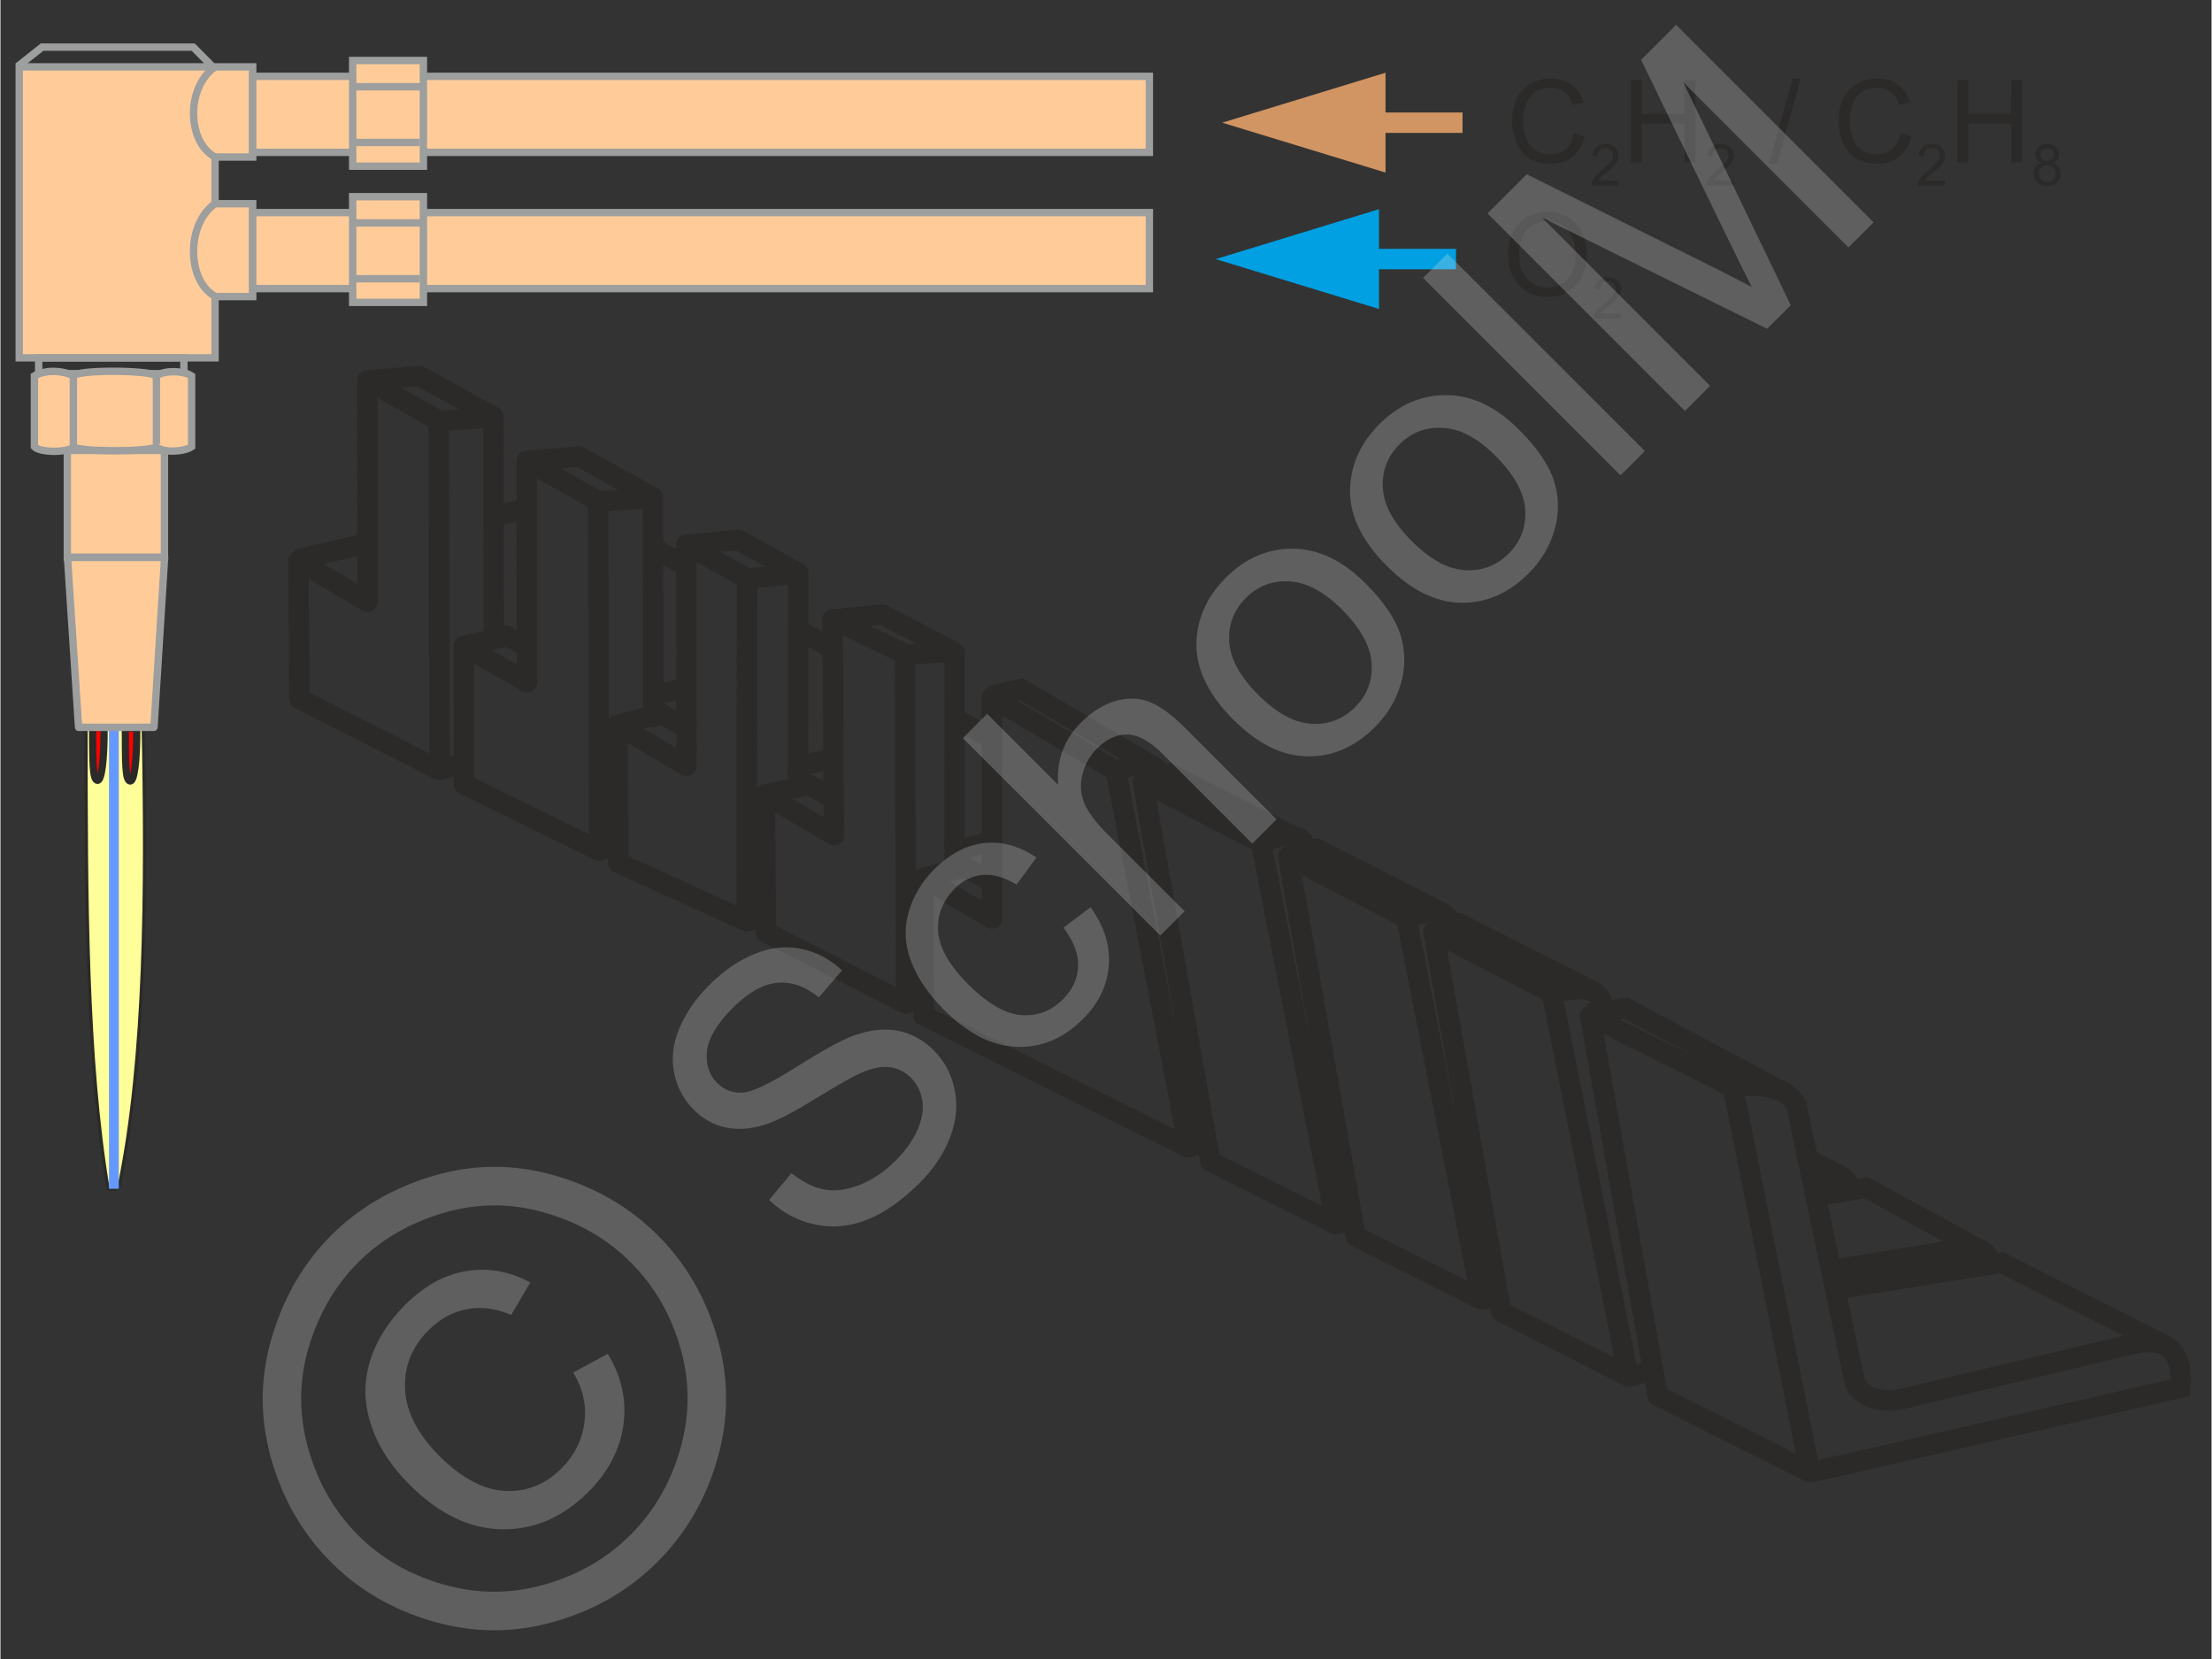 <svg xmlns="http://www.w3.org/2000/svg" width="240" height="180" style="shape-rendering:geometricPrecision;text-rendering:geometricPrecision;image-rendering:optimizeQuality;fill-rule:evenodd;clip-rule:evenodd" viewBox="0 0 263.85 197.97" xmlns:xlink="http://www.w3.org/1999/xlink"><rect x="0" y="0" width="263.85" height="197.97" fill="#333333" stroke="none"/><g id="Ebene_x0020_1"><g id="_1464317344"><g><polygon points="43.78,45.41 43.8,71.8 35.56,66.94 35.67,83.39 52.41,91.9 52.29,50.19" style="fill:none;stroke:#2b2a29;stroke-width:2.44;stroke-linejoin:round;stroke-miterlimit:22.926"/><polygon points="62.81,55.01 62.83,81.41 55.3,77.08 55.3,93.58 71.44,101.51 71.32,59.8" style="fill:none;stroke:#2b2a29;stroke-width:2.44;stroke-linejoin:round;stroke-miterlimit:22.926"/><polygon points="81.84,64.99 81.86,91.38 73.62,86.52 73.73,102.97 89.04,109.94 89.09,69.03" style="fill:none;stroke:#2b2a29;stroke-width:2.44;stroke-linejoin:round;stroke-miterlimit:22.926"/><polygon points="99.29,73.87 99.46,99.66 91.22,94.8 91.33,111.25 108.07,119.76 107.95,78.05" style="fill:none;stroke:#2b2a29;stroke-width:2.44;stroke-linejoin:round;stroke-miterlimit:22.926"/><polygon points="118.31,83.22 118.33,109.61 110.09,104.75 110.2,121.2 141.79,136.94 133.11,91.98" style="fill:none;stroke:#2b2a29;stroke-width:2.44;stroke-linejoin:round;stroke-miterlimit:22.926"/><line x1="35.42" y1="66.78" x2="43.73" y2="64.82" style="fill:none;stroke:#2b2a29;stroke-width:2.44;stroke-miterlimit:22.926"/><polyline points="55.44,77.06 60.37,75.9 62.87,77.17" style="fill:none;stroke:#2b2a29;stroke-width:2.44;stroke-miterlimit:22.926"/><polyline points="73.98,86.35 78.92,85.19 82,86.98" style="fill:none;stroke:#2b2a29;stroke-width:2.44;stroke-miterlimit:22.926"/><polyline points="91.38,94.77 96.47,93.67 99.56,95.41" style="fill:none;stroke:#2b2a29;stroke-width:2.44;stroke-miterlimit:22.926"/><polyline points="110,104.79 115.08,103.47 118.17,105.21" style="fill:none;stroke:#2b2a29;stroke-width:2.44;stroke-miterlimit:22.926"/><polyline points="118.09,83.08 121.77,82.23 137.53,91.43" style="fill:none;stroke:#2b2a29;stroke-width:2.44;stroke-miterlimit:22.926"/><polyline points="171.07,111.08 174.11,110.22 190.26,118.42" style="fill:none;stroke:#2b2a29;stroke-width:2.44;stroke-miterlimit:22.926"/><polyline points="153.79,102.16 157.04,101.3 172.26,109.02" style="fill:none;stroke:#2b2a29;stroke-width:2.44;stroke-miterlimit:22.926"/><polyline points="136.38,93.24 139.59,92.34 155.74,100.55" style="fill:none;stroke:#2b2a29;stroke-width:2.44;stroke-miterlimit:22.926"/><path d="M189.55 121.03l4.35-.75 17.93 9.56c.79.37 2.2 1.06 2.53 2.27l6.9 32.74c.47 1.64 2.74 2.6 5.37 2.15l28.37-6.74c4.4-.73 5.39 1.97 5.13 5.34l-44.2 10.11" style="fill:none;stroke:#2b2a29;stroke-width:2.44;stroke-miterlimit:22.926"/><polyline points="43.9,45.4 49.99,44.86 58.83,49.74 58.87,76.21" style="fill:none;stroke:#2b2a29;stroke-width:2.44;stroke-linecap:round;stroke-linejoin:round;stroke-miterlimit:22.926"/><polyline points="62.93,55.01 69.02,54.47 77.86,59.35 77.9,85.54" style="fill:none;stroke:#2b2a29;stroke-width:2.44;stroke-linecap:round;stroke-linejoin:round;stroke-miterlimit:22.926"/><polyline points="81.95,64.99 88.05,64.44 95.21,68.36 95.17,93.82" style="fill:none;stroke:#2b2a29;stroke-width:2.44;stroke-linecap:round;stroke-linejoin:round;stroke-miterlimit:22.926"/><polyline points="99.33,73.93 105.27,73.33 113.88,77.87 113.84,103.64" style="fill:none;stroke:#2b2a29;stroke-width:2.44;stroke-linecap:round;stroke-linejoin:round;stroke-miterlimit:22.926"/><line x1="58.83" y1="49.76" x2="52.37" y2="50.25" style="fill:none;stroke:#2b2a29;stroke-width:2.44;stroke-miterlimit:22.926"/><line x1="77.86" y1="59.37" x2="71.4" y2="59.86" style="fill:none;stroke:#2b2a29;stroke-width:2.44;stroke-miterlimit:22.926"/><line x1="94.88" y1="68.46" x2="89.25" y2="69.02" style="fill:none;stroke:#2b2a29;stroke-width:2.44;stroke-miterlimit:22.926"/><line x1="113.88" y1="77.75" x2="108.03" y2="78.11" style="fill:none;stroke:#2b2a29;stroke-width:2.44;stroke-miterlimit:22.926"/><line x1="55.35" y1="91.13" x2="52.42" y2="91.85" style="fill:none;stroke:#2b2a29;stroke-width:2.44;stroke-miterlimit:22.926"/><line x1="81.33" y1="82.15" x2="78.4" y2="82.87" style="fill:none;stroke:#2b2a29;stroke-width:2.44;stroke-miterlimit:22.926"/><line x1="98.69" y1="90.62" x2="95.76" y2="91.35" style="fill:none;stroke:#2b2a29;stroke-width:2.44;stroke-miterlimit:22.926"/><line x1="117.93" y1="100.48" x2="114.42" y2="101.43" style="fill:none;stroke:#2b2a29;stroke-width:2.44;stroke-miterlimit:22.926"/><line x1="73.61" y1="100.88" x2="71.45" y2="101.41" style="fill:none;stroke:#2b2a29;stroke-width:2.44;stroke-miterlimit:22.926"/><line x1="91.49" y1="109.05" x2="89.22" y2="109.9" style="fill:none;stroke:#2b2a29;stroke-width:2.44;stroke-miterlimit:22.926"/><line x1="110.24" y1="119.08" x2="108.08" y2="119.42" style="fill:none;stroke:#2b2a29;stroke-width:2.44;stroke-miterlimit:22.926"/><polygon points="136.31,93.26 144.37,138.6 159.38,146.1 150.43,100.58" style="fill:none;stroke:#2b2a29;stroke-width:2.44;stroke-linejoin:round;stroke-miterlimit:22.926"/><polygon points="153.66,102.21 161.71,147.55 176.72,155.05 167.78,109.54" style="fill:none;stroke:#2b2a29;stroke-width:2.44;stroke-linejoin:round;stroke-miterlimit:22.926"/><polygon points="171.01,111.17 179.06,156.51 194.27,164.25 185.12,118.49" style="fill:none;stroke:#2b2a29;stroke-width:2.44;stroke-linejoin:round;stroke-miterlimit:22.926"/><polygon points="189.7,121.23 197.75,166.57 215.94,175.68 206.75,129.74" style="fill:none;stroke:#2b2a29;stroke-width:2.44;stroke-linejoin:round;stroke-miterlimit:22.926"/><path d="M133.05 92.02c3.25-1.25 4.9-.96 5.55.56" style="fill:none;stroke:#2b2a29;stroke-width:2.44;stroke-miterlimit:22.926"/><line x1="194.35" y1="164.26" x2="197.31" y2="163.49" style="fill:none;stroke:#2b2a29;stroke-width:2.44;stroke-miterlimit:22.926"/><line x1="176.75" y1="155.1" x2="178.71" y2="154.54" style="fill:none;stroke:#2b2a29;stroke-width:2.44;stroke-miterlimit:22.926"/><line x1="159.36" y1="146.12" x2="161.41" y2="145.47" style="fill:none;stroke:#2b2a29;stroke-width:2.44;stroke-miterlimit:22.926"/><line x1="141.75" y1="136.9" x2="144.13" y2="136.25" style="fill:none;stroke:#2b2a29;stroke-width:2.44;stroke-miterlimit:22.926"/><path d="M185.15 118.45c3.36-.55 5.71-1.08 6.19 2.16" style="fill:none;stroke:#2b2a29;stroke-width:2.44;stroke-miterlimit:22.926"/><path d="M167.79 109.38c3.36-.55 4.82-1.19 5.38 1.17" style="fill:none;stroke:#2b2a29;stroke-width:2.44;stroke-miterlimit:22.926"/><path d="M150.42 100.43c3.53-.99 5.08-1.08 5.51 1.24" style="fill:none;stroke:#2b2a29;stroke-width:2.44;stroke-miterlimit:22.926"/><line x1="215.7" y1="138.3" x2="219.14" y2="140.09" style="fill:none;stroke:#2b2a29;stroke-width:2.44;stroke-miterlimit:22.926"/><path d="M206.94 129.83c2.19-.6 4.32-.18 5.95.59" style="fill:none;stroke:#2b2a29;stroke-width:2.44;stroke-miterlimit:22.926"/><polyline points="218.78,153.89 238.78,150.67 258.09,160.45" style="fill:none;stroke:#2b2a29;stroke-width:2.44;stroke-miterlimit:22.926"/><polyline points="216.69,142.72 222.65,141.74 235.65,148.84" style="fill:none;stroke:#2b2a29;stroke-width:2.44;stroke-miterlimit:22.926"/><path d="M218.59 151.55l16.5-2.72c1.35-.02 2.22.92 2.33 1.86" style="fill:none;stroke:#2b2a29;stroke-width:2.44;stroke-miterlimit:22.926"/><path d="M216.19 140.39l2.16-.4c1.34-.02 2.22.92 2.32 1.86" style="fill:none;stroke:#2b2a29;stroke-width:2.44;stroke-miterlimit:22.926"/><line x1="118.3" y1="88.19" x2="114.03" y2="85.79" style="fill:none;stroke:#2b2a29;stroke-width:2.44;stroke-miterlimit:22.926"/><line x1="99.42" y1="77.51" x2="95.18" y2="75.15" style="fill:none;stroke:#2b2a29;stroke-width:2.44;stroke-miterlimit:22.926"/><line x1="81.81" y1="67.54" x2="77.97" y2="65.43" style="fill:none;stroke:#2b2a29;stroke-width:2.44;stroke-miterlimit:22.926"/><line x1="63.31" y1="60.58" x2="59.17" y2="61.56" style="fill:none;stroke:#2b2a29;stroke-width:2.44;stroke-miterlimit:22.926"/></g><g><polygon points="0,0 263.85,0 263.85,197.97 0,197.97" style="fill:none"/><g><g><polygon points="2.24,7.98 30.1,7.98 30.1,18.74 25.61,18.74 25.61,24.31 30.1,24.31 30.1,35.39 25.61,35.39 25.61,42.7 2.24,42.7" style="fill:#fc9;stroke:#9d9e9e;stroke-width:.88;stroke-miterlimit:22.926"/><path d="M25.61 7.98c-3.47 2.41-3.38 8.94 0 10.76" style="fill:none;stroke:#9d9e9e;stroke-width:.88;stroke-miterlimit:22.926"/><path d="M25.61 24.3c-3.47 2.42-3.38 9.24 0 11.06" style="fill:none;stroke:#9d9e9e;stroke-width:.88;stroke-miterlimit:22.926"/><rect x="30.1" y="9.11" width="107" height="9.07" style="fill:#fc9;stroke:#9d9e9e;stroke-width:.88;stroke-miterlimit:22.926"/><rect x="30.1" y="25.37" width="107" height="9.07" style="fill:#fc9;stroke:#9d9e9e;stroke-width:.88;stroke-miterlimit:22.926"/><rect x="42.03" y="7.22" width="8.44" height="12.61" style="fill:#fc9;stroke:#9d9e9e;stroke-width:.88;stroke-miterlimit:22.926"/><rect x="42.03" y="23.47" width="8.44" height="12.61" style="fill:#fc9;stroke:#9d9e9e;stroke-width:.88;stroke-miterlimit:22.926"/><line x1="42.21" y1="10.35" x2="50.34" y2="10.35" style="fill:none;stroke:#9d9e9e;stroke-width:.88;stroke-miterlimit:22.926"/><line x1="42.21" y1="26.6" x2="50.34" y2="26.6" style="fill:none;stroke:#9d9e9e;stroke-width:.88;stroke-miterlimit:22.926"/><line x1="41.9" y1="17" x2="50.03" y2="17" style="fill:none;stroke:#9d9e9e;stroke-width:.88;stroke-miterlimit:22.926"/><line x1="41.9" y1="33.26" x2="50.03" y2="33.26" style="fill:none;stroke:#9d9e9e;stroke-width:.88;stroke-miterlimit:22.926"/><rect x="4.56" y="42.7" width="17.33" height="1.89" style="fill:none;stroke:#9d9e9e;stroke-width:.88;stroke-miterlimit:22.926"/><polyline points="2.1,7.89 4.97,5.62 23,5.62 25.22,7.86" style="fill:none;stroke:#9d9e9e;stroke-width:.88;stroke-miterlimit:22.926"/><rect x="7.98" y="53.75" width="11.59" height="12.75" style="fill:#fc9;stroke:#9d9e9e;stroke-width:.88;stroke-miterlimit:22.926"/><g><path d="M4.05 53.31v-8.45c1.31-.76 3.3-.69 4.69 0 .32-.76 9.15-.72 9.92 0 .51-.58 3.02-.76 4.15 0v8.45c-.93.62-3.4.76-4.23 0-.83.65-9.41.62-9.81 0-.81.76-4.09.69-4.72 0z" style="fill:#fc9;stroke:#9d9e9e;stroke-width:.88;stroke-miterlimit:22.926"/><line x1="8.7" y1="53.14" x2="8.7" y2="45.01" style="fill:none;stroke:#9d9e9e;stroke-width:.88;stroke-miterlimit:22.926"/><line x1="18.61" y1="52.97" x2="18.61" y2="44.84" style="fill:none;stroke:#9d9e9e;stroke-width:.88;stroke-miterlimit:22.926"/></g><path d="M10.22 86.8c0 20.58.04 39.6 2.63 55.07.62.14 1.2.18 1.35-.53 3.11-15.13 3.22-35.38 2.83-54.55l-6.81.01z" style="fill:#ff9;stroke:#2b2a29;stroke-width:.37;stroke-miterlimit:22.926"/><rect x="12.95" y="86.64" width="1.17" height="55.22" style="fill:#69f"/><path d="M10.99 86.81c.03 3.9-.02 6.3.6 6.31.45.01.79-2.19.78-6.31h-1.38z" style="fill:red;stroke:#2b2a29;stroke-width:.86;stroke-miterlimit:22.926"/><path d="M14.9 86.89c.02 3.89-.03 6.3.59 6.31.45.01.79-2.19.78-6.31H14.9z" style="fill:red;stroke:#2b2a29;stroke-width:.86;stroke-miterlimit:22.926"/><polygon points="8,66.52 19.59,66.52 18.32,86.79 9.32,86.79" style="fill:#fc9;stroke:#9d9e9e;stroke-width:.88;stroke-linecap:round;stroke-linejoin:round;stroke-miterlimit:22.926"/></g><g><path d="M159.15 29.7h14.54v2.43h-14.54V29.7zm-14.13 1.22l19.48-5.96v11.91l-19.48-5.95z" style="fill:#00a0e3;fill-rule:nonzero"/></g><g><path d="M159.92 13.42h14.55v2.44h-14.55v-2.44zm-14.13 1.22l19.49-5.96v11.91l-19.49-5.95z" style="fill:#d19563;fill-rule:nonzero"/></g><path d="M187.77 15.92l1.3.33c-.27 1.07-.76 1.89-1.47 2.45-.7.56-1.57.84-2.59.84-1.06 0-1.92-.21-2.59-.65-.66-.43-1.17-1.05-1.51-1.87a6.65 6.65 0 01-.52-2.64c0-1.02.19-1.91.58-2.68.39-.76.95-1.34 1.67-1.74.73-.39 1.52-.59 2.39-.59.98 0 1.81.25 2.48.75.67.5 1.14 1.21 1.4 2.11l-1.28.31c-.23-.72-.56-1.24-.99-1.57-.43-.32-.98-.49-1.64-.49-.75 0-1.38.18-1.89.55-.51.36-.86.85-1.07 1.46-.2.61-.31 1.24-.31 1.89 0 .83.13 1.56.37 2.19.24.62.62 1.09 1.13 1.4.52.31 1.07.46 1.67.46.73 0 1.34-.21 1.84-.63.51-.42.85-1.05 1.03-1.88zm6.79 3.46V9.53h1.31v4.06h5.09V9.53h1.3v9.85h-1.3v-4.64h-5.09v4.64h-1.31zm16.46.16l2.86-10.17h.97l-2.86 10.17h-.97zm15.71-3.62l1.3.33c-.27 1.07-.76 1.89-1.47 2.45-.7.56-1.57.84-2.59.84-1.06 0-1.92-.21-2.59-.65-.66-.43-1.17-1.05-1.51-1.87a6.65 6.65 0 01-.52-2.64c0-1.02.19-1.91.58-2.68.39-.76.95-1.34 1.67-1.74.73-.39 1.52-.59 2.39-.59.98 0 1.81.25 2.48.75.67.5 1.14 1.21 1.4 2.11l-1.28.31c-.23-.72-.56-1.24-.99-1.57-.43-.32-.98-.49-1.64-.49-.75 0-1.38.18-1.89.55-.51.36-.86.85-1.07 1.46-.2.61-.31 1.24-.31 1.89 0 .83.13 1.56.37 2.19.24.62.62 1.09 1.13 1.4.52.31 1.07.46 1.67.46.73 0 1.34-.21 1.84-.63.51-.42.85-1.05 1.03-1.88zm6.79 3.46V9.53h1.31v4.06h5.09V9.53h1.3v9.85h-1.3v-4.64h-5.09v4.64h-1.31zm-40.44 2.17v.58h-3.25c-.01-.15.02-.29.07-.42.08-.22.21-.44.4-.66.18-.21.45-.46.79-.74.53-.44.89-.79 1.08-1.04.19-.26.29-.5.29-.73 0-.24-.09-.44-.26-.61-.17-.16-.4-.24-.67-.24-.29 0-.53.08-.7.26-.18.17-.27.41-.27.72l-.62-.06c.05-.47.21-.82.48-1.06.28-.24.65-.37 1.12-.37.47 0 .85.13 1.12.4.28.26.42.58.42.97 0 .2-.04.39-.12.58-.08.19-.22.39-.41.61-.18.21-.49.5-.93.86-.36.31-.59.51-.7.62-.1.11-.18.22-.25.33h2.41zm13.76 0v.58h-3.26c-.01-.15.02-.29.07-.42.08-.22.22-.44.4-.66.18-.21.45-.46.79-.74.53-.44.9-.79 1.08-1.04.19-.26.29-.5.29-.73 0-.24-.09-.44-.26-.61-.17-.16-.39-.24-.67-.24-.29 0-.53.08-.7.26-.18.17-.27.41-.27.72l-.62-.06c.05-.47.21-.82.48-1.06.28-.24.65-.37 1.12-.37.47 0 .85.13 1.12.4.28.26.42.58.42.97 0 .2-.04.39-.12.58-.08.19-.22.39-.4.61-.19.21-.5.5-.94.86-.36.31-.59.51-.7.62-.1.11-.18.22-.25.33h2.42zm25.2 0v.58h-3.25c-.01-.15.02-.29.07-.42.08-.22.21-.44.4-.66.18-.21.45-.46.79-.74.53-.44.89-.79 1.08-1.04.19-.26.29-.5.29-.73 0-.24-.09-.44-.26-.61-.17-.16-.4-.24-.67-.24-.29 0-.53.08-.7.26-.18.17-.27.41-.27.72l-.62-.06c.05-.47.21-.82.48-1.06.28-.24.65-.37 1.12-.37.47 0 .85.13 1.12.4.28.26.42.58.42.97 0 .2-.04.39-.12.58-.08.19-.22.39-.41.61-.18.21-.49.5-.93.86-.36.31-.59.51-.7.62-.1.11-.18.22-.25.33h2.41zm11.52-2.09c-.25-.09-.44-.22-.56-.39-.12-.18-.18-.38-.18-.62 0-.35.13-.65.38-.9.26-.24.6-.37 1.03-.37.43 0 .77.13 1.04.38.26.25.39.55.39.91 0 .23-.06.43-.18.6-.12.17-.3.3-.55.39.31.1.53.25.69.48.16.21.24.47.24.78 0 .42-.15.77-.45 1.06-.3.29-.69.43-1.17.43-.49 0-.88-.14-1.18-.43a1.47 1.47 0 01-.44-1.08c0-.32.08-.59.24-.8.17-.22.4-.36.7-.44zm-.12-1.03c0 .24.07.43.22.57.15.15.34.23.58.23.24 0 .43-.08.58-.22.15-.15.22-.33.22-.54 0-.23-.08-.41-.23-.56a.74.74 0 00-.57-.23c-.23 0-.43.07-.58.22-.15.15-.22.33-.22.53zm-.2 2.28c0 .17.04.34.12.5.08.16.2.28.36.37.16.09.34.13.52.13.29 0 .53-.09.72-.27.19-.19.28-.43.28-.71 0-.29-.1-.53-.29-.72a.987.987 0 00-.73-.29c-.28 0-.52.09-.7.28-.19.19-.28.43-.28.71z" style="fill:#2b2a29;fill-rule:nonzero"/><path d="M179.89 30.48c0-1.63.44-2.91 1.32-3.83.88-.92 2.01-1.38 3.4-1.38.91 0 1.72.21 2.45.65.73.43 1.29 1.04 1.67 1.81.39.78.58 1.66.58 2.64 0 1-.2 1.89-.61 2.67-.4.79-.97 1.39-1.71 1.79-.74.41-1.54.61-2.39.61-.93 0-1.76-.23-2.49-.67a4.38 4.38 0 01-1.66-1.83c-.37-.78-.56-1.59-.56-2.46zm1.35.03c0 1.18.32 2.11.95 2.79.64.68 1.44 1.03 2.4 1.03.98 0 1.79-.35 2.42-1.04.63-.68.95-1.66.95-2.92 0-.8-.13-1.5-.4-2.1-.28-.59-.67-1.06-1.19-1.38-.52-.33-1.11-.5-1.76-.5-.92 0-1.71.32-2.38.95-.66.63-.99 1.69-.99 3.17zm12.14 6.94v.57h-3.26c0-.14.02-.28.07-.42.09-.22.22-.44.41-.65.18-.22.44-.46.79-.74.53-.44.89-.79 1.08-1.05.19-.25.29-.5.29-.72 0-.24-.09-.45-.26-.61a.955.955 0 00-.67-.25c-.3 0-.53.09-.71.26-.17.18-.26.42-.26.73l-.62-.07c.04-.46.2-.81.48-1.05.28-.25.65-.37 1.12-.37.47 0 .85.13 1.12.39.28.27.41.59.41.98 0 .2-.04.39-.12.58-.08.19-.21.39-.4.6-.19.21-.5.5-.93.87-.36.3-.6.51-.7.62-.1.11-.19.22-.25.33h2.41z" style="fill:#2b2a29;fill-rule:nonzero"/></g><g id="_1464318544"><path d="M91.72 143.19l2.67-3.19c1.32 1.05 2.61 1.69 3.89 1.94 1.27.25 2.67.07 4.21-.53 1.54-.6 2.99-1.57 4.33-2.91 1.19-1.2 2.06-2.42 2.62-3.69.55-1.27.74-2.43.56-3.5-.17-1.06-.62-1.96-1.34-2.68-.74-.74-1.6-1.17-2.58-1.29-.97-.12-2.14.13-3.51.74-.87.39-2.66 1.4-5.35 3.05-2.69 1.65-4.69 2.68-6.02 3.08-1.72.54-3.29.64-4.71.32-1.43-.32-2.69-1.03-3.77-2.11-1.19-1.2-1.97-2.65-2.32-4.36-.36-1.71-.16-3.48.6-5.32.76-1.83 1.93-3.54 3.52-5.13 1.75-1.75 3.57-3.01 5.47-3.78 1.9-.78 3.75-.98 5.57-.6 1.81.37 3.43 1.23 4.87 2.56l-2.77 3.23c-1.64-1.33-3.31-1.91-5-1.74-1.69.17-3.44 1.16-5.25 2.97-1.89 1.89-2.93 3.62-3.1 5.17-.17 1.55.23 2.82 1.21 3.8.84.84 1.85 1.23 3.01 1.17 1.14-.06 3.27-1.06 6.38-3.03 3.12-1.96 5.36-3.2 6.73-3.72 2-.74 3.81-.96 5.43-.64 1.62.31 3.06 1.1 4.32 2.36 1.26 1.26 2.07 2.79 2.46 4.62.39 1.83.23 3.71-.51 5.67-.73 1.96-1.93 3.78-3.62 5.47-2.13 2.13-4.23 3.6-6.28 4.42-2.07.83-4.13 1.02-6.2.59-2.07-.42-3.9-1.4-5.52-2.94zm35.13-32.49l3.23-2.44c1.63 2.26 2.36 4.57 2.18 6.95-.18 2.38-1.2 4.51-3.07 6.37-2.33 2.34-4.97 3.45-7.91 3.34-2.95-.1-5.84-1.57-8.68-4.41-1.85-1.85-3.15-3.76-3.92-5.75-.77-1.99-.87-3.96-.31-5.89.56-1.94 1.57-3.65 3.04-5.12 1.85-1.85 3.84-2.9 5.95-3.14 2.12-.24 4.21.33 6.27 1.72l-2.38 3.23c-1.41-.87-2.75-1.26-4.01-1.16-1.26.11-2.38.64-3.34 1.61-1.46 1.46-2.13 3.17-2.01 5.13.14 1.95 1.33 4.06 3.59 6.32 2.29 2.29 4.39 3.51 6.31 3.67 1.92.15 3.59-.47 5-1.89 1.14-1.14 1.75-2.43 1.81-3.89.07-1.45-.51-3.01-1.75-4.65zm11.56.94l-23.57-23.56 2.9-2.9 8.48 8.48c-.23-2.92.69-5.4 2.74-7.46 1.26-1.25 2.6-2.1 4.03-2.53 1.43-.43 2.78-.41 4.06.06 1.28.48 2.75 1.56 4.42 3.23l10.81 10.81-2.9 2.9-10.8-10.8c-1.44-1.44-2.81-2.18-4.09-2.22-1.28-.03-2.49.52-3.63 1.66-.85.85-1.44 1.87-1.74 3.07-.31 1.2-.24 2.33.2 3.42.44 1.07 1.32 2.28 2.66 3.62l9.33 9.32-2.9 2.9zm8.7-25.78c-3.16-3.15-4.61-6.37-4.37-9.65.2-2.73 1.37-5.16 3.48-7.27 2.35-2.35 5.04-3.5 8.07-3.46 3.02.04 5.89 1.42 8.59 4.12 2.2 2.2 3.59 4.25 4.19 6.17.59 1.91.61 3.85.04 5.81-.56 1.95-1.59 3.68-3.08 5.17-2.39 2.39-5.09 3.56-8.1 3.51-3.01-.05-5.95-1.52-8.82-4.4zm2.97-2.96c2.18 2.18 4.29 3.34 6.33 3.47 2.05.12 3.79-.54 5.25-1.99 1.44-1.44 2.09-3.18 1.96-5.24-.13-2.04-1.32-4.18-3.55-6.42-2.11-2.1-4.18-3.22-6.23-3.34-2.04-.12-3.78.53-5.21 1.96-1.46 1.46-2.12 3.2-2 5.24.12 2.04 1.27 4.14 3.45 6.32zm15.36-15.37c-3.16-3.15-4.61-6.37-4.37-9.65.2-2.73 1.37-5.15 3.48-7.27 2.35-2.34 5.04-3.5 8.07-3.46 3.02.04 5.89 1.42 8.59 4.12 2.2 2.2 3.59 4.25 4.19 6.17.59 1.91.61 3.85.04 5.81-.56 1.95-1.59 3.68-3.08 5.17-2.39 2.39-5.09 3.56-8.1 3.51-3.01-.05-5.95-1.52-8.82-4.4zm2.97-2.96c2.18 2.19 4.29 3.34 6.33 3.47 2.05.12 3.79-.54 5.25-1.99 1.44-1.44 2.09-3.18 1.96-5.24-.13-2.04-1.32-4.18-3.55-6.42-2.11-2.1-4.19-3.22-6.23-3.33-2.04-.13-3.79.53-5.21 1.95-1.46 1.46-2.12 3.2-2 5.24.12 2.04 1.27 4.14 3.45 6.32zm24.92-7.85l-23.57-23.56 2.9-2.9 23.57 23.56-2.9 2.9zm7.68-7.68l-23.56-23.57 4.68-4.68 22.26 11.1c2.07 1.04 3.61 1.83 4.61 2.37-.58-1.13-1.42-2.81-2.51-5.05L195.78 7.14l4.18-4.18 23.56 23.57-3 3-19.71-19.72 12.83 26.61-2.82 2.81-26.88-13.27 20.07 20.08-3 3z" style="fill:#e6e6e6;fill-rule:nonzero;fill-opacity:.251"/><path d="M39.47 147.41c3.28-3.27 7.31-5.63 12.11-7.07 4.79-1.44 9.63-1.47 14.48-.09 4.87 1.39 9 3.78 12.38 7.16 3.36 3.36 5.74 7.45 7.11 12.26 1.39 4.81 1.39 9.61 0 14.42-1.37 4.81-3.76 8.9-7.13 12.27-3.37 3.38-7.46 5.76-12.28 7.14-4.8 1.39-9.62 1.39-14.44.01-4.81-1.37-8.91-3.74-12.26-7.1-3.38-3.38-5.77-7.51-7.15-12.38-1.36-4.88-1.33-9.72.11-14.5 1.44-4.81 3.79-8.84 7.07-12.12zm3.23 3.22c-2.75 2.75-4.71 6.12-5.91 10.12-1.19 3.99-1.21 8.03-.07 12.1 1.15 4.07 3.13 7.52 5.95 10.34 2.81 2.81 6.22 4.77 10.23 5.9 4.01 1.14 8.03 1.14 12.05-.01 4.02-1.15 7.44-3.13 10.25-5.94 2.81-2.81 4.78-6.23 5.93-10.25 1.15-4.02 1.15-8.04.01-12.04s-3.12-7.4-5.93-10.21c-2.81-2.82-6.26-4.8-10.32-5.95-4.07-1.16-8.1-1.13-12.1.07-4.01 1.2-7.38 3.16-10.09 5.87zm25.65 13.15l4.12-2.23c1.63 2.67 2.27 5.49 1.87 8.45-.4 2.97-1.8 5.65-4.19 8.04-3.03 3.03-6.47 4.51-10.33 4.45-3.86-.07-7.52-1.84-11-5.32-2.27-2.27-3.81-4.68-4.62-7.22-.83-2.53-.85-5.03-.12-7.47.74-2.45 2.15-4.7 4.19-6.75 2.3-2.29 4.75-3.65 7.37-4.06 2.61-.42 5.14.05 7.58 1.37l-2.27 3.87c-1.82-.78-3.57-1.01-5.27-.69-1.71.32-3.24 1.16-4.61 2.53-1.98 1.98-2.92 4.33-2.79 7.02.12 2.7 1.5 5.37 4.12 8 2.64 2.63 5.24 4.01 7.8 4.14 2.57.13 4.82-.76 6.75-2.69 1.55-1.55 2.47-3.37 2.73-5.45.28-2.07-.17-4.07-1.33-5.99z" style="fill:#e6e6e6;fill-rule:nonzero;fill-opacity:.251"/></g></g></g></g></svg>
